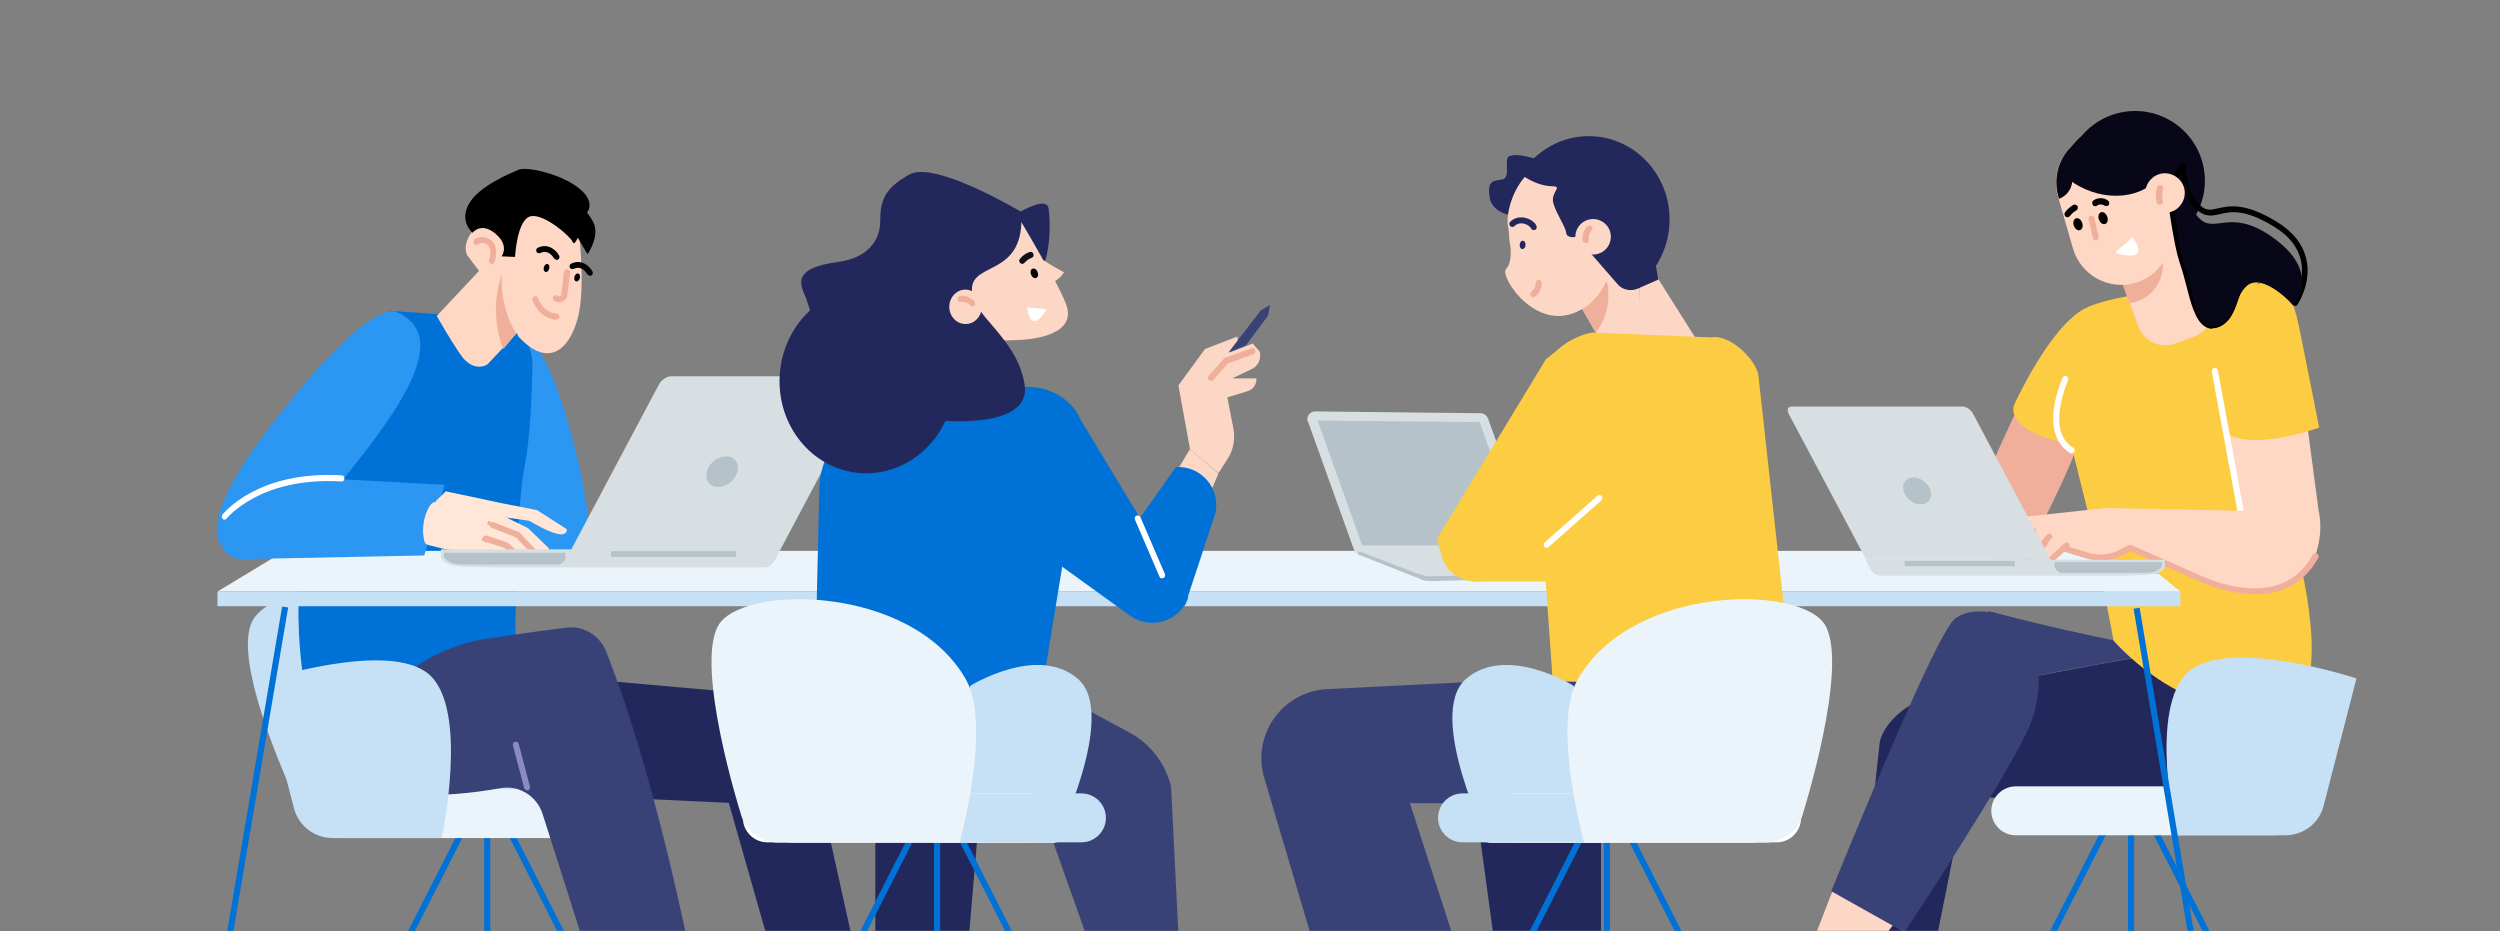 <?xml version="1.0" encoding="UTF-8"?> <svg xmlns="http://www.w3.org/2000/svg" width="902" height="336" viewBox="0 0 902 336" fill="none"><rect x="0" y="0" width="902" height="336" fill="#808080" stroke="none"/><mask id="mask0_1729_8952" style="mask-type:alpha" maskUnits="userSpaceOnUse" x="0" y="0" width="902" height="336"><rect width="902" height="336" rx="30" fill="white"></rect></mask><g mask="url(#mask0_1729_8952)"><path d="M210.54 302.146H171.257C164.637 302.146 158.899 297.732 157.354 291.332L145.547 245.539C145.547 245.539 191.45 230.422 206.126 243.111C220.692 255.911 210.65 302.146 210.65 302.146H210.54Z" fill="#C6E0F5"></path><path d="M161.107 302.145H121.824C115.203 302.145 109.465 297.732 107.92 291.332C107.92 291.332 82.762 239.139 91.148 223.911C99.424 208.904 144.003 208.794 163.534 243.221C173.134 260.104 161.217 302.256 161.217 302.256L161.107 302.145Z" fill="#C6E0F5"></path><path d="M669.688 347.277L678.184 267.939C678.184 267.277 681.053 252.712 707.205 248.298H707.315H707.426C714.488 247.746 726.405 245.429 740.088 242.891C762.046 238.698 789.301 233.512 806.957 233.512C824.612 233.512 820.639 234.615 824.17 236.822L824.943 237.263L825.384 238.036C825.495 238.367 829.026 245.76 830.35 255.36C832.005 268.491 828.584 279.194 820.419 286.477C817.881 288.684 811.812 291.222 786.874 291.222C758.515 291.222 719.894 287.912 709.081 286.919L694.846 357.981L669.688 347.388V347.277Z" fill="#23285C"></path><path d="M740.086 242.78C754.873 240.022 771.976 236.711 787.093 234.836C763.48 232.629 720.886 221.373 720.445 221.263L717.466 220.491L716.583 223.47C714.486 230.863 715.81 238.808 720.224 246.422C726.073 245.429 732.804 244.104 740.197 242.78H740.086Z" fill="#394277"></path><path d="M663.396 315.718L645.962 360.739L658.541 366.367L684.362 331.939C684.362 331.939 666.927 316.491 663.396 315.829V315.718Z" fill="#FDD7C5"></path><path d="M660.748 321.456C660.748 321.456 668.031 303.58 672.003 294.201C700.362 226.339 704.224 223.801 706.1 222.698C708.307 221.263 711.065 220.601 714.265 220.601C722.541 220.601 731.369 225.456 731.7 225.677L733.355 226.56V228.325C733.355 228.656 733.576 229.318 733.686 229.98C734.9 235.387 737.769 248.187 732.583 261.208C725.962 277.76 687.12 336.353 687.12 336.353L660.748 321.567V321.456Z" fill="#394277"></path><path d="M799.121 111.139L762.156 113.677C753.659 114.229 747.259 121.843 747.37 130.891C747.59 142.477 748.252 157.815 750.239 167.415C753.77 184.85 762.597 231.194 762.597 231.194C762.597 231.194 794.708 268.601 829.797 251.056C830.57 250.725 849.99 235.277 799.121 111.25V111.139Z" fill="#FCCC42"></path><path d="M778.188 298.635L776.222 299.637L833.481 412.015L835.447 411.013L778.188 298.635Z" fill="#0072D7"></path><path d="M759.269 297.421L702.01 409.798L703.976 410.8L761.235 298.423L759.269 297.421Z" fill="#0072D7"></path><path d="M769.989 298.726H767.782V412.822H769.989V298.726Z" fill="#0072D7"></path><path d="M820.858 301.374H727.286C722.43 301.374 718.458 297.402 718.458 292.546C718.458 287.691 722.43 283.719 727.286 283.719H820.858C825.713 283.719 829.686 287.691 829.686 292.546C829.686 297.402 825.713 301.374 820.858 301.374Z" fill="#EBF4FB"></path><path d="M785.217 301.373H824.5C831.121 301.373 836.859 296.959 838.403 290.559L850.21 244.766C850.21 244.766 804.307 229.649 789.631 242.339C774.955 255.028 785.107 301.373 785.107 301.373H785.217Z" fill="#C6E0F5"></path><path d="M204.362 150.422C186.928 91.056 163.866 122.725 170.817 149.428C177.88 176.132 186.155 215.856 209.328 204.049C209.328 204.049 218.817 199.856 204.362 150.422Z" fill="#2C96F3"></path><path d="M140.364 112.132L177.329 114.67C185.826 115.222 192.226 122.835 192.116 131.884C191.895 143.47 191.233 158.808 189.247 168.408C185.716 185.842 185.826 244.325 185.826 244.325L117.523 275.111C117.523 275.111 84.088 203.939 140.364 112.132Z" fill="#0072D7"></path><path d="M166.256 298.552L108.997 410.929L110.963 411.931L168.223 299.554L166.256 298.552Z" fill="#0072D7"></path><path d="M184.965 299.542L182.999 300.544L240.258 412.921L242.225 411.919L184.965 299.542Z" fill="#0072D7"></path><path d="M176.887 299.718H174.68V413.815H176.887V299.718Z" fill="#0072D7"></path><path d="M123.811 302.367H217.383C222.239 302.367 226.211 298.394 226.211 293.539C226.211 288.684 222.239 284.711 217.383 284.711H123.811C118.956 284.711 114.983 288.684 114.983 293.539C114.983 298.394 118.956 302.367 123.811 302.367Z" fill="#EBF4FB"></path><path d="M187.261 242.89L277.302 250.835C283.812 251.387 289.109 256.132 290.543 262.421L318.24 387.221L312.061 390.311C312.061 390.311 317.909 396.159 333.468 401.566C345.275 405.649 348.033 411.607 348.033 411.607L296.944 410.614L294.847 401.676L262.957 289.676L192.447 286.366L187.261 242.89Z" fill="#23285C"></path><path d="M125.799 267.828C125.909 265.18 127.013 262.532 128.668 260.435C134.516 253.042 151.288 234.173 174.461 230.642C188.254 228.545 197.964 227.221 204.364 226.449C210.433 225.676 216.282 229.208 218.599 234.835C226.213 253.925 243.206 303.249 258.654 396.27C259.095 398.697 253.026 401.897 246.626 404.545C239.233 407.635 230.847 403.773 228.42 396.159L195.757 293.649C193.661 287.139 187.151 283.166 180.53 284.38C161.22 287.801 124.695 291.111 125.799 267.828Z" fill="#394277"></path><path d="M190.24 285.152C189.798 285.152 189.357 284.821 189.136 284.38L185.053 268.932C184.943 268.38 185.274 267.718 185.826 267.608C186.377 267.497 187.04 267.828 187.15 268.38L191.233 283.828C191.343 284.38 191.012 285.042 190.46 285.152C190.46 285.152 190.24 285.152 190.129 285.152H190.24Z" fill="#8B8BC4"></path><path d="M159.343 302.367H120.06C113.439 302.367 107.701 297.953 106.046 291.553L94.239 245.76C94.239 245.76 140.143 230.643 154.819 243.332C169.384 256.132 159.343 302.367 159.343 302.367Z" fill="#C6E0F5"></path><path d="M157.578 114.008C157.578 114.008 165.413 127.691 167.73 129.898C172.364 134.312 176.006 131.333 176.006 131.333L195.978 110.036L177.551 92.712L157.578 114.008Z" fill="#FFD8C5"></path><path d="M208.336 78.918C208.336 78.918 211.757 103.525 208.336 115.222C205.026 126.918 197.302 132.656 186.929 121.291C186.929 121.291 186.488 117.649 182.405 121.843C178.212 126.146 174.24 130.56 174.24 130.56C174.24 130.56 164.088 110.367 166.626 105.953C169.274 101.539 173.136 98.118 173.136 98.118L168.612 92.16C168.612 92.16 165.854 87.746 172.254 81.456C178.764 75.167 194.764 63.139 208.116 79.029L208.336 78.918Z" fill="#FFD8C5"></path><path d="M207.233 99.884C207.013 100.656 207.344 101.429 207.895 101.539C208.447 101.65 208.999 101.098 209.219 100.325C209.44 99.553 209.109 98.781 208.557 98.67C208.006 98.56 207.454 99.112 207.233 99.884Z" fill="black"></path><path d="M196.199 96.463C195.978 97.236 196.309 98.008 196.861 98.118C197.413 98.229 197.965 97.677 198.185 96.905C198.406 96.132 198.075 95.36 197.523 95.249C196.972 95.139 196.42 95.691 196.199 96.463Z" fill="black"></path><path d="M200.833 93.704C200.502 93.704 200.061 93.484 199.84 93.153C199.619 92.822 197.854 89.843 194.985 91.277C194.433 91.498 193.771 91.277 193.55 90.836C193.33 90.284 193.55 89.622 193.992 89.401C197.854 87.525 200.723 90.394 201.716 92.16C202.047 92.711 201.826 93.374 201.275 93.704C201.054 93.704 200.944 93.815 200.723 93.815L200.833 93.704Z" fill="black"></path><path d="M212.861 99.442C212.53 99.442 212.089 99.222 211.868 98.891C211.648 98.559 209.882 95.58 207.013 97.015C206.462 97.235 205.799 97.015 205.579 96.573C205.358 96.022 205.579 95.36 206.02 95.139C209.882 93.263 212.751 96.132 213.744 97.897C214.075 98.449 213.855 99.111 213.303 99.442C213.082 99.442 212.972 99.553 212.751 99.553L212.861 99.442Z" fill="black"></path><path d="M201.827 109.043C201.385 109.043 200.723 108.932 200.061 108.601C199.509 108.381 199.289 107.719 199.509 107.167C199.73 106.615 200.392 106.394 200.944 106.615C201.385 106.836 201.827 106.946 202.047 106.836C202.268 106.726 202.489 106.394 202.489 106.174L203.482 98.119C203.482 97.567 204.144 97.126 204.696 97.126C205.247 97.126 205.689 97.788 205.689 98.339L204.696 106.505C204.696 106.725 204.365 108.16 203.04 108.712C202.709 108.822 202.268 109.043 201.716 109.043H201.827Z" fill="#F0AF9B"></path><path d="M200.724 115.333C199.951 115.333 194.875 115.112 192.117 108.381C191.896 107.829 192.117 107.167 192.669 106.946C193.22 106.726 193.882 106.946 194.103 107.498C196.42 113.126 200.503 113.126 200.724 113.126C201.275 113.126 201.827 113.567 201.827 114.229C201.827 114.781 201.386 115.333 200.724 115.333Z" fill="#F0AF9B"></path><path d="M185.826 92.712C185.826 92.712 186.488 79.139 191.453 78.036C196.309 76.932 205.909 85.429 206.571 87.194C207.233 88.96 208.446 85.76 208.446 85.76L211.978 91.719C211.978 91.719 216.833 84.877 213.853 79.801C210.874 74.725 211.426 77.153 211.426 77.153C211.426 77.153 215.509 73.401 209.109 68.105C202.709 62.808 190.019 59.939 187.04 61.263C184.06 62.587 173.026 67.001 169.274 73.401C165.522 79.801 170.488 83.994 170.488 83.994C170.488 83.994 173.578 79.912 178.764 84.325C183.95 88.629 180.971 92.491 180.971 92.491L186.047 92.712H185.826Z" fill="black"></path><path d="M177.55 95.139C177.44 95.139 177.33 95.139 177.109 95.139C176.557 94.919 176.226 94.257 176.447 93.705C176.778 92.932 177.33 90.505 176.447 89.07C175.785 87.856 174.571 87.636 174.13 87.636C173.468 87.636 172.916 87.856 172.806 87.967C172.475 88.408 171.702 88.519 171.261 88.188C170.819 87.856 170.709 87.084 171.04 86.643C171.702 85.87 172.916 85.429 174.24 85.539C176.006 85.65 177.55 86.643 178.323 88.077C179.868 90.725 178.433 94.477 178.323 94.698C178.102 95.139 177.771 95.36 177.33 95.36L177.55 95.139Z" fill="#F0AF9B"></path><path d="M182.184 110.587C183.067 114.229 184.501 117.539 186.267 120.298L181.633 125.925C180.97 124.491 180.529 122.835 180.088 121.18C178.212 113.567 178.653 105.622 181.081 99.001C180.86 102.753 181.191 106.725 182.184 110.587Z" fill="#F0AF9B"></path><path d="M346.377 376.077H315.812V276.767H354.763L346.377 376.077Z" fill="#23285C"></path><path d="M294.625 250.946H382.68L407.508 264.298C415.121 268.381 420.528 275.553 422.515 283.829L427.149 376.739H405.853L374.735 289.015H315.811C304.997 289.015 296.28 280.408 296.17 269.594C296.059 259.663 295.618 249.953 294.735 250.836L294.625 250.946Z" fill="#394277"></path><path d="M768.666 198.753H102.735L78.459 213.429H786.652L768.666 198.753Z" fill="#EBF4FB"></path><path d="M101.795 218.803L67.788 419.864L69.964 420.232L103.971 219.171L101.795 218.803Z" fill="#0072D7"></path><path d="M771.979 219.275L769.803 219.639L803.459 420.76L805.635 420.396L771.979 219.275Z" fill="#0072D7"></path><path d="M786.652 213.429H78.459V218.725H786.652V213.429Z" fill="#C6E0F5"></path><path d="M471.95 152.187L488.501 198.311C488.943 199.415 489.936 200.187 491.15 200.187H550.515C552.501 200.187 553.825 198.201 553.163 196.325L536.832 150.863C536.391 149.87 535.398 149.098 534.294 149.098L474.598 148.436C472.612 148.436 471.177 150.311 471.839 152.187H471.95Z" fill="#D7DFE2"></path><path d="M491.48 196.767L475.37 151.746L533.853 152.298L549.743 196.767H491.48Z" fill="#B6C2C9"></path><path d="M512.446 208.904L490.046 200.077V198.973C490.156 198.973 555.48 200.077 555.48 200.077L574.68 206.256C575.673 206.587 575.453 208.021 574.46 208.132L516.198 209.677C514.873 209.677 513.66 209.456 512.446 209.015V208.904Z" fill="#B6C2C9"></path><path d="M512.446 207.359L490.046 198.752H555.48L574.68 204.711C575.673 205.042 575.453 206.477 574.46 206.477L516.198 207.911C514.873 207.911 513.66 207.69 512.446 207.249V207.359Z" fill="#D7DFE2"></path><path d="M614.516 126.366L581.743 130.339L566.295 103.635L591.123 89.29L614.516 126.366Z" fill="#FDD7C5"></path><path d="M562.984 61.152C562.984 61.152 556.363 77.704 552.612 78.145C548.75 78.587 538.598 78.145 537.494 71.304C536.391 64.463 539.26 65.456 542.239 64.683C545.108 63.911 542.57 57.18 544.446 56.407C546.212 55.635 548.529 55.856 552.943 56.959C557.356 57.952 563.094 61.152 563.094 61.152H562.984Z" fill="#23285C"></path><path d="M598.074 83.111C598.074 67.773 586.046 55.746 571.26 55.415C546.984 54.863 543.232 76.601 544.005 81.125C544.225 82.118 544.336 83.222 544.446 84.215C544.446 85.87 544.667 87.525 544.998 89.07C545.218 92.601 544.998 95.359 543.343 97.125C540.915 99.773 555.26 122.063 571.701 110.918C586.267 110.697 598.074 98.339 598.074 83.222V83.111Z" fill="#FDD7C5"></path><path d="M573.247 49.125C563.316 49.125 554.598 54.201 549.302 62.035C551.84 61.373 554.598 60.932 557.357 60.932C576.116 60.932 591.454 78.146 591.454 99.222C591.454 120.297 591.453 101.539 591.343 102.753C598.074 97.235 602.378 88.739 602.378 79.139C602.378 62.587 589.357 49.125 573.247 49.125Z" fill="#23285C"></path><path d="M546.764 61.263C546.764 61.263 552.612 67.001 560.115 67.221C564.088 67.221 559.343 69.318 560.446 73.29C561.55 77.263 564.86 81.787 565.081 83.994C565.302 86.201 568.722 85.428 568.722 85.428L583.619 102.532C585.384 104.628 588.364 105.18 590.791 104.187L598.295 100.876L596.971 93.042L585.164 62.807C585.164 62.807 558.902 49.676 546.874 61.263H546.764Z" fill="#23285C"></path><path d="M574.792 91.829C578.326 91.829 581.192 88.963 581.192 85.429C581.192 81.894 578.326 79.029 574.792 79.029C571.257 79.029 568.392 81.894 568.392 85.429C568.392 88.963 571.257 91.829 574.792 91.829Z" fill="#FDD7C5"></path><path d="M553.163 107.167C552.832 107.167 552.501 107.056 552.28 106.725C551.949 106.174 552.06 105.511 552.501 105.18C554.046 104.187 554.046 102.091 554.046 102.091C554.046 101.539 554.598 100.987 555.149 100.987C555.701 100.987 556.253 101.429 556.253 102.091C556.253 102.753 556.253 105.291 553.825 107.056C553.604 107.167 553.384 107.277 553.163 107.277V107.167Z" fill="#EFAF9B"></path><path d="M572.142 87.746C571.59 87.746 571.149 87.304 571.039 86.863C571.039 86.753 570.597 83.663 572.694 81.677C573.135 81.235 573.797 81.235 574.239 81.677C574.68 82.118 574.68 82.78 574.239 83.222C572.915 84.435 573.246 86.532 573.246 86.532C573.246 87.084 572.915 87.746 572.363 87.746C572.363 87.746 572.363 87.746 572.253 87.746H572.142Z" fill="#EFAF9B"></path><path d="M553.384 83.001C552.943 83.001 552.502 82.78 552.391 82.339C552.17 81.897 551.177 81.015 549.853 80.684C548.97 80.463 547.536 80.463 546.433 81.567C545.991 82.008 545.329 82.008 544.888 81.567C544.446 81.125 544.446 80.463 544.888 80.022C546.322 78.587 548.308 78.146 550.295 78.587C552.17 79.029 553.936 80.242 554.377 81.567C554.598 82.118 554.377 82.78 553.715 83.001C553.605 83.001 553.495 83.001 553.274 83.001H553.384Z" fill="#23285C"></path><path d="M550.404 88.518C550.404 89.291 549.742 89.953 549.19 89.842C548.638 89.842 548.197 89.07 548.307 88.187C548.417 87.305 548.969 86.753 549.521 86.863C550.073 86.863 550.514 87.635 550.404 88.518Z" fill="#23285C"></path><path d="M570.818 111.359L575.784 119.966C578.542 116.435 580.308 111.911 580.308 107.056C580.308 102.201 580.087 103.194 579.536 101.428C577.77 105.621 574.791 109.152 570.929 111.47L570.818 111.359Z" fill="#EFAF9B"></path><path d="M577.659 259.001V369.015H543.121L529.218 267.056L577.659 259.001Z" fill="#23285C"></path><path d="M640.004 240.573L478.901 248.628C463.121 249.401 452.087 264.297 455.838 279.635L482.983 371.222H535.066L508.694 289.787H617.604C630.956 289.787 642.652 280.959 646.294 268.159C647.618 255.249 640.004 240.573 640.004 240.573Z" fill="#394277"></path><path d="M572.032 181.87H531.646V209.787H572.032V181.87Z" fill="#FCCC42"></path><path d="M557.797 129.566L518.404 194.449L520.391 201.18C522.597 208.904 532.639 212.325 540.032 207.911L577.991 185.29C577.991 185.29 603.701 93.042 557.797 129.566Z" fill="#FCCC42"></path><path d="M646.846 247.967L634.377 134.974C632.832 128.905 623.784 120.519 617.495 121.732L574.46 119.967C561.439 122.615 552.281 134.312 553.274 147.332L560.226 245.76L646.846 247.967Z" fill="#FCCC42"></path><path d="M558.018 197.649C557.687 197.649 557.356 197.539 557.245 197.318C556.804 196.877 556.914 196.215 557.245 195.774L576.335 178.891C576.776 178.449 577.438 178.56 577.88 178.891C578.321 179.332 578.211 179.994 577.88 180.436L558.79 197.318C558.569 197.539 558.349 197.649 558.018 197.649Z" fill="white"></path><path d="M537.053 304.022H576.336C582.956 304.022 588.694 299.608 590.239 293.208L567.729 247.415C567.729 247.415 543.453 232.298 528.887 244.988C514.322 257.788 537.053 304.022 537.053 304.022Z" fill="#C6E0F5"></path><path d="M589.027 301.232L587.061 302.234L644.32 414.611L646.286 413.609L589.027 301.232Z" fill="#0072D7"></path><path d="M570.166 300.079L512.907 412.457L514.874 413.458L572.133 301.081L570.166 300.079Z" fill="#0072D7"></path><path d="M580.86 301.375H578.653V415.471H580.86V301.375Z" fill="#0072D7"></path><path d="M631.728 304.023H538.156C533.301 304.023 529.328 300.05 529.328 295.195C529.328 290.34 533.301 286.368 538.156 286.368H631.728C636.583 286.368 640.556 290.34 640.556 295.195C640.556 300.05 636.583 304.023 631.728 304.023Z" fill="white"></path><path d="M640.999 303.912H547.426C542.571 303.912 538.599 299.939 538.599 295.084C538.599 290.229 542.571 286.256 547.426 286.256H640.999C645.854 286.256 649.826 290.229 649.826 295.084C649.826 299.939 645.854 303.912 640.999 303.912Z" fill="white"></path><path d="M570.597 303.912H527.673C522.818 303.912 518.846 299.939 518.846 295.084C518.846 290.229 522.818 286.256 527.673 286.256H570.597C575.453 286.256 579.425 290.229 579.425 295.084C579.425 299.939 575.453 303.912 570.597 303.912Z" fill="#C6E0F5"></path><path d="M571.701 304.022H636.694C643.315 304.022 649.052 299.608 650.597 293.208C650.597 293.208 667.039 241.015 658.652 225.787C650.377 210.781 588.804 210.67 569.273 245.098C559.673 261.981 571.59 304.132 571.59 304.132L571.701 304.022Z" fill="#EBF4FB"></path><path d="M832.113 150.752L836.527 184.077C839.617 197.318 831.231 216.408 819.093 210.449L813.024 207.47C811.7 206.808 810.707 205.594 810.376 204.049L799.672 151.414C799.01 148.325 801.548 145.346 804.748 145.566L827.7 146.89C829.796 147.001 831.672 148.546 832.113 150.642V150.752Z" fill="#FFD8C5"></path><path d="M728.721 145.898C728.721 145.898 714.376 174.698 710.293 190.587C707.976 199.525 728.721 206.808 732.142 198.753C735.452 190.698 754.211 156.932 752.666 146.56C751.121 136.298 728.721 145.787 728.721 145.787V145.898Z" fill="#EFAF9B"></path><path d="M815.342 101.318C815.342 101.318 765.245 104.518 752.335 111.249C739.425 117.87 726.735 146.008 726.735 146.008C726.735 146.008 722.652 154.063 743.176 159.47C747.59 160.684 747.921 163.111 747.921 163.111L758.845 206.918C779.701 206.918 812.252 207.691 812.252 207.691L797.797 125.594L815.452 101.208L815.342 101.318Z" fill="#FCCC42"></path><path d="M747.59 163.663C747.37 163.663 747.149 163.663 747.039 163.553C742.073 160.574 739.977 154.836 741.08 147.001C741.963 141.263 744.059 136.519 744.17 136.298C744.39 135.746 745.052 135.526 745.604 135.746C746.156 135.967 746.377 136.629 746.156 137.181C746.156 137.401 737.88 155.388 748.032 161.567C748.583 161.898 748.694 162.56 748.363 163.112C748.142 163.443 747.811 163.663 747.37 163.663H747.59Z" fill="white"></path><path d="M817.107 101.318C817.107 101.318 825.162 96.684 829.465 117.76C833.769 138.835 836.748 154.284 836.748 154.284C836.748 154.284 810.155 163.994 801.438 154.835C785.107 137.511 801.879 107.608 817.217 101.318H817.107Z" fill="#FCCC42"></path><path d="M808.942 188.491C808.39 188.491 807.949 188.16 807.838 187.608L798.018 134.091C798.018 133.539 798.349 132.877 798.9 132.767C799.452 132.656 800.114 133.098 800.224 133.649L810.045 187.167C810.045 187.718 809.714 188.38 809.163 188.491C809.163 188.491 809.052 188.491 808.942 188.491Z" fill="white"></path><path d="M792.471 77.211C799.101 65 794.577 49.726 782.366 43.096C770.155 36.466 754.882 40.991 748.252 53.202C741.622 65.413 746.146 80.686 758.357 87.316C770.568 93.946 785.841 89.422 792.471 77.211Z" fill="#080717"></path><path d="M769.48 60.706L762.736 63.148C757.349 65.097 754.563 71.045 756.513 76.431L771.462 117.726C773.411 123.113 779.359 125.899 784.745 123.949L791.489 121.507C796.876 119.557 799.662 113.61 797.712 108.224L782.763 66.929C780.813 61.542 774.866 58.756 769.48 60.706Z" fill="#FFD8C5"></path><path d="M780.583 94.587C778.266 98.118 774.735 100.877 770.431 102.09C760.721 104.849 750.68 99.222 747.921 89.621L742.514 70.863C739.755 61.153 745.383 51.111 754.983 48.352C764.693 45.594 774.735 51.221 777.493 60.821L780.583 94.587Z" fill="#FFD8C5"></path><path d="M771.314 108.712C770.321 109.043 769.328 109.263 768.335 109.374L765.907 102.753C767.342 102.753 768.887 102.532 770.321 102.091C774.624 100.877 778.045 98.229 780.362 94.808C780.693 100.767 777.162 106.615 771.204 108.712H771.314Z" fill="#F0AF9B"></path><path d="M776.833 58.946C775.398 55.415 772.86 52.546 769.881 50.56C767.895 50.008 765.688 50.229 763.922 51.222C763.481 50.008 762.709 48.794 761.715 47.691C759.509 47.47 757.302 47.691 755.095 48.353C745.384 51.111 739.867 61.153 742.626 70.863L742.846 71.746C743.84 71.415 744.833 70.753 745.605 69.98C747.26 68.325 747.922 65.898 747.702 63.691C749.798 63.691 751.784 62.918 753.329 61.373C753.329 61.373 753.329 61.373 753.329 61.263C755.757 62.256 758.405 62.146 760.502 61.042C760.943 62.367 761.715 63.58 762.819 64.573C766.35 67.994 771.646 68.105 774.736 64.904C776.281 63.36 776.943 61.263 776.833 59.056V58.946Z" fill="#080717"></path><path d="M777.164 48.463C779.26 49.567 781.026 50.891 782.681 52.325C782.902 55.415 782.239 58.505 780.805 61.263C775.729 70.863 761.936 73.512 750.239 67.222C748.143 66.118 746.377 64.794 744.722 63.36C744.502 60.27 745.164 57.181 746.598 54.422C751.674 44.822 765.467 42.174 777.164 48.463Z" fill="#080717"></path><path d="M751.232 80.353C751.673 81.456 751.342 82.67 750.57 83.001C749.687 83.332 748.694 82.67 748.252 81.456C747.811 80.353 748.142 79.139 748.914 78.808C749.797 78.477 750.79 79.139 751.232 80.353Z" fill="black"></path><path d="M760.281 78.146C760.722 79.25 760.391 80.464 759.618 80.795C758.736 81.126 757.743 80.464 757.301 79.25C756.86 78.146 757.191 76.933 757.963 76.602C758.846 76.27 759.839 76.933 760.281 78.146Z" fill="black"></path><path d="M763.921 91.498C761.825 90.946 768.225 87.857 769.108 85.319C769.108 85.319 777.052 94.919 763.921 91.498Z" fill="white"></path><path d="M756.198 86.753C755.646 86.753 755.205 86.422 755.094 85.87L753.549 79.139C753.439 78.588 753.77 77.925 754.322 77.815C754.874 77.705 755.536 78.036 755.646 78.588L757.191 85.319C757.301 85.87 756.97 86.532 756.419 86.643H756.198V86.753Z" fill="#F0AF9B"></path><path d="M745.936 78.367C745.715 78.367 745.494 78.367 745.273 78.146C744.832 77.815 744.722 77.153 745.053 76.601C745.825 75.498 746.929 74.615 748.032 73.953C748.584 73.622 749.246 73.953 749.577 74.394C749.908 74.946 749.577 75.608 749.136 75.939C748.253 76.38 747.48 77.153 746.818 77.925C746.598 78.256 746.267 78.367 745.936 78.367Z" fill="black"></path><path d="M755.977 74.394C755.646 74.394 755.315 74.283 755.094 73.952C754.763 73.511 754.763 72.738 755.205 72.407C756.75 71.194 759.067 71.194 760.612 72.407C761.053 72.738 761.163 73.511 760.832 73.952C760.501 74.394 759.729 74.504 759.288 74.173C758.515 73.621 757.301 73.621 756.639 74.173C756.419 74.283 756.198 74.394 755.977 74.394Z" fill="black"></path><path d="M798.35 118.642C797.467 118.642 796.584 118.422 795.812 117.98C792.06 115.884 790.405 109.263 788.75 102.753C788.088 100.215 787.426 97.677 786.764 95.801C783.784 87.635 781.467 66.449 781.356 65.566C781.356 65.125 781.467 64.794 781.908 64.463C785.329 62.256 786.432 59.608 786.432 59.608C786.653 59.166 787.095 58.835 787.646 58.946C788.198 58.946 788.529 59.497 788.529 59.939C788.529 59.939 789.081 70.753 794.598 74.725C796.474 76.049 797.908 75.718 800.226 75.166C804.308 74.284 809.826 72.96 821.301 79.911C827.26 83.553 830.901 88.077 832.115 93.484C834.101 102.091 829.136 109.594 828.915 109.925C828.694 110.256 828.363 110.366 828.032 110.366C827.701 110.366 827.37 110.256 827.15 109.925C824.501 106.725 816.557 99.001 812.143 100.877C809.715 101.98 808.612 104.959 807.508 108.27C806.184 112.242 804.529 116.766 800.005 118.201C799.453 118.422 798.791 118.422 798.239 118.422L798.35 118.642ZM783.784 65.897C784.226 69.649 786.322 87.856 788.97 94.918C789.743 97.015 790.294 99.442 791.067 102.091C792.501 107.828 794.157 114.228 797.026 115.884C797.798 116.325 798.57 116.435 799.563 116.104C803.094 115.001 804.308 111.47 805.632 107.608C806.846 104.077 808.17 100.325 811.481 98.891C814.46 97.566 818.322 98.891 823.067 102.642C825.163 104.297 826.929 106.173 828.032 107.277C829.246 104.959 831.453 99.553 830.129 93.815C829.026 89.07 825.715 84.877 820.308 81.677C809.605 75.166 804.639 76.38 800.888 77.263C798.46 77.815 796.143 78.366 793.494 76.38C789.081 73.29 787.425 66.891 786.874 63.028C786.101 63.911 785.108 64.904 783.784 65.787V65.897Z" fill="black"></path><path d="M784.004 70.642C784.004 70.642 785.99 90.394 788.638 97.787C791.287 105.18 792.39 119.746 799.562 117.539C806.735 115.332 805.962 107.387 810.597 103.194C816.445 98.008 827.48 110.146 827.48 110.146C827.48 110.146 837.411 99.222 821.742 86.973C806.073 74.725 800.114 83.553 794.597 79.691C789.08 75.829 788.638 65.566 788.638 65.566C788.638 65.566 787.535 68.215 783.894 70.532L784.004 70.642Z" fill="#080717"></path><path d="M776.17 74.725C773.301 71.966 773.301 67.552 776.059 64.683C778.818 61.814 783.232 61.814 786.101 64.573C788.97 67.332 788.97 71.745 786.211 74.614C785.108 75.828 783.673 76.49 782.128 76.711L776.17 74.835V74.725Z" fill="#FFD8C5"></path><path d="M779.26 73.953C778.818 73.953 778.267 73.622 778.156 73.07C777.715 71.305 777.715 69.318 778.267 67.553C778.487 67.001 779.039 66.67 779.701 66.78C780.253 67.001 780.584 67.553 780.474 68.215C780.032 69.539 780.032 71.084 780.363 72.518C780.473 73.07 780.142 73.732 779.591 73.843H779.37L779.26 73.953Z" fill="#F0AF9B"></path><path d="M835.865 199.967L810.155 184.298C810.045 184.298 809.934 184.298 809.824 184.298L759.617 183.305L730.927 186.394C730.817 186.394 730.707 186.394 730.596 186.505L716.803 196.215C715.92 196.767 715.479 197.87 715.7 198.863C715.81 199.746 716.362 200.408 717.134 200.739C718.789 201.291 720.224 201.512 721.548 201.291C721.327 201.843 721.217 202.394 721.438 202.946C721.658 203.719 722.1 204.27 722.762 204.491C722.762 204.491 722.982 204.491 723.093 204.491C725.962 205.153 728.941 204.27 731.479 202.284C731.479 202.725 731.479 203.277 731.7 203.718C731.92 204.27 732.362 204.712 732.914 204.932C733.134 204.932 733.355 205.043 733.576 205.043C736.555 205.043 739.645 203.719 741.851 201.291L744.831 198.643L753.438 201.291C757.52 202.505 762.045 202.063 766.127 199.856L768.886 198.422L793.493 209.236C793.824 209.346 823.617 224.022 836.196 200.96C836.417 200.629 836.196 200.187 835.976 199.967H835.865Z" fill="#FFD8C5"></path><path d="M724.969 205.153C724.307 205.153 723.644 205.153 722.982 204.932C721.989 204.711 721.327 204.049 721.107 203.056C720.776 201.953 721.106 200.739 722.1 199.966L732.803 190.697C733.244 190.256 733.907 190.366 734.348 190.697C734.789 191.139 734.679 191.801 734.238 192.242L723.534 201.511C723.203 201.732 723.203 202.173 723.203 202.394C723.203 202.615 723.313 202.615 723.424 202.725C725.741 203.277 728.389 202.504 730.486 200.739L736.996 195.332C737.438 194.89 738.21 195.001 738.541 195.442C738.982 195.884 738.872 196.656 738.431 196.987L731.92 202.394C729.824 204.159 727.396 205.042 724.969 205.042V205.153Z" fill="#F0AF9B"></path><path d="M733.797 205.484C733.797 205.484 733.576 205.484 733.466 205.484C732.473 205.484 731.701 204.932 731.259 203.939C730.818 202.836 731.038 201.622 731.811 200.739L738.542 192.905C738.983 192.463 739.645 192.353 740.087 192.794C740.528 193.236 740.638 193.898 740.197 194.339L733.466 202.173C733.245 202.505 733.245 202.836 733.356 203.056C733.356 203.277 733.576 203.277 733.576 203.277C736.004 203.277 738.542 202.173 740.418 200.077L744.942 195.994C745.383 195.553 746.045 195.663 746.487 195.994C746.928 196.436 746.818 197.098 746.487 197.539L741.963 201.622C739.756 204.049 736.776 205.484 733.797 205.484Z" fill="#F0AF9B"></path><path d="M813.465 214.311C802.872 214.311 793.382 209.677 793.162 209.567L768.665 198.863L766.127 200.187C761.934 202.394 757.41 202.836 753.217 201.622L744.169 198.863C743.617 198.642 743.286 198.091 743.396 197.539C743.617 196.987 744.169 196.656 744.72 196.767L753.769 199.525C757.41 200.629 761.382 200.187 765.024 198.201L768.003 196.656C768.334 196.546 768.665 196.436 768.996 196.656L794.044 207.691C794.155 207.691 801.437 211.332 810.044 212.104C821.299 213.208 829.465 209.125 834.431 200.187C834.762 199.636 835.424 199.415 835.975 199.746C836.527 200.077 836.748 200.739 836.417 201.291C830.789 211.553 821.851 214.422 813.465 214.422V214.311Z" fill="#F0AF9B"></path><path d="M720.335 201.732C719.231 201.732 718.238 201.511 717.024 201.07C716.142 200.739 715.479 199.967 715.369 198.863C715.259 197.76 715.7 196.546 716.693 195.884C717.245 195.553 717.907 195.663 718.238 196.105C718.569 196.656 718.459 197.318 718.017 197.649C717.686 197.87 717.576 198.201 717.686 198.532C717.686 198.643 717.686 198.863 717.907 198.863C720.335 199.746 721.879 199.525 724.086 198.091C724.638 197.76 725.3 197.87 725.631 198.422C725.962 198.974 725.852 199.636 725.3 199.967C723.645 201.07 722.211 201.622 720.555 201.622L720.335 201.732Z" fill="#F0AF9B"></path><path d="M781.134 204.491V201.953H673.106L674.431 204.601L674.651 205.043C675.975 207.25 677.079 207.691 678.513 207.691H760.389C776.941 207.691 779.368 207.25 780.803 205.043L781.024 204.601L781.134 204.491Z" fill="#D7DFE2"></path><path d="M741.521 204.932L741.741 205.373C742.183 205.925 742.734 206.366 743.286 206.698H773.41C776.169 206.698 778.486 206.366 779.81 204.601L780.031 204.16V202.835H741.3V204.932H741.521Z" fill="#B6C2C9"></path><path d="M726.955 202.394H687.23V204.27H726.955V202.394Z" fill="#B6C2C9"></path><path d="M739.866 201.953L711.838 149.208C711.066 147.773 709.41 146.67 707.976 146.67H646.514C645.079 146.67 644.638 147.773 645.3 149.208L673.328 201.953H739.755H739.866Z" fill="#D7DFE2"></path><path d="M696.61 177.125C697.272 179.773 695.727 181.98 692.969 181.98C690.21 181.98 687.562 179.773 686.789 177.125C686.127 174.477 687.672 172.27 690.431 172.27C693.189 172.27 695.838 174.477 696.61 177.125Z" fill="#B6C2C9"></path><path d="M142.239 112.353C142.239 112.353 132.528 107.939 96.666 154.946C53.632 211.443 96.777 206.698 116.639 181.87C136.501 157.043 167.287 121.953 142.239 112.243V112.353Z" fill="#2C96F3"></path><path d="M93.135 171.277C95.341 171.498 160.445 174.919 160.445 174.919L153.052 200.408L87.507 201.733C80.114 201.843 76.141 192.464 80.997 186.395L93.024 171.277H93.135Z" fill="#2C96F3"></path><path d="M160.337 177.567C160.558 177.346 160.889 177.236 161.22 177.346L181.523 181.649L193.33 183.967C193.661 183.967 194.102 184.187 194.323 184.408L204.144 190.698C204.475 190.918 204.585 191.249 204.475 191.58C204.254 192.243 203.482 193.236 200.944 192.574C197.633 191.801 192.447 188.822 191.233 188.049C191.013 187.939 190.792 187.829 190.571 187.829L178.544 186.174L157.909 181.76C157.247 181.649 157.027 180.987 157.468 180.546L160.558 177.567H160.337Z" fill="#FFE6D7"></path><path d="M178.322 184.519L190.129 190.367C190.35 190.477 190.571 190.588 190.791 190.808L197.743 197.539C198.295 198.091 198.074 198.974 197.191 199.305C195.757 199.746 193.66 200.077 192.336 199.084C191.674 198.533 193.109 199.746 194.212 200.629C194.653 200.96 194.653 201.622 194.102 201.953C192.998 202.615 191.012 203.277 189.467 202.726C187.812 202.174 191.564 203.498 187.26 203.608C185.384 203.608 181.743 202.395 179.205 200.077C178.433 199.415 173.246 198.312 173.246 198.312C173.246 198.312 164.971 199.415 159.012 197.76C153.053 196.105 153.274 197.208 152.722 192.905C152.171 188.602 154.157 182.533 156.253 181.319C158.35 180.105 178.212 184.408 178.212 184.408L178.322 184.519Z" fill="#FFE6D7"></path><path d="M192.005 200.077L186.157 193.898L176.888 190.256L177.66 188.27L187.37 192.022L193.55 198.642L192.005 200.077Z" fill="#F0AF9B"></path><path d="M188.805 203.608L182.074 197.76L174.46 195.222L175.232 193.125L183.177 195.774L190.239 201.953L188.805 203.608Z" fill="#F0AF9B"></path><path d="M176.241 187.89L175.63 189.065L177.587 190.084L178.199 188.909L176.241 187.89Z" fill="#F0AF9B"></path><path d="M174.452 193.253L173.695 194.969L175.715 195.86L176.472 194.144L174.452 193.253Z" fill="#F0AF9B"></path><path d="M81.108 187.498C80.887 187.498 80.666 187.498 80.445 187.277C80.004 186.946 79.894 186.174 80.225 185.732C80.776 185.07 93.025 169.732 123.259 171.498C123.921 171.498 124.363 172.05 124.252 172.712C124.252 173.374 123.701 173.815 123.039 173.705C107.811 172.822 97.439 176.463 91.37 179.774C84.859 183.305 81.77 187.056 81.77 187.056C81.549 187.387 81.218 187.498 80.887 187.498H81.108Z" fill="white"></path><path d="M159.123 201.18V198.201H281.606L280.171 201.18L279.84 201.732C278.295 204.27 277.192 204.711 275.537 204.711H182.627C163.868 204.711 161.109 204.27 159.454 201.732L159.123 201.18Z" fill="#D7DFE2"></path><path d="M204.033 201.732L203.702 202.173C203.261 202.835 202.599 203.277 201.937 203.718H167.73C164.64 203.718 161.992 203.387 160.447 201.29L160.116 200.849V199.415H204.033V201.842V201.732Z" fill="#B6C2C9"></path><path d="M265.606 198.863H220.475V200.96H265.606V198.863Z" fill="#B6C2C9"></path><path d="M206.02 198.421L237.799 138.615C238.682 137.07 240.558 135.746 242.213 135.746H311.951C313.495 135.746 314.157 137.07 313.275 138.615L281.495 198.421H206.13H206.02Z" fill="#D7DFE2"></path><path d="M255.013 170.173C254.24 173.263 256.006 175.69 259.096 175.69C262.185 175.69 265.275 173.263 266.047 170.173C266.82 167.083 265.054 164.656 261.965 164.656C258.875 164.656 255.785 167.083 255.013 170.173Z" fill="#B6C2C9"></path><path d="M407.066 199.194L429.356 162.007L439.618 170.835L421.411 213.869L407.066 199.194Z" fill="#FDD7C5"></path><path d="M446.239 121.511L434.763 125.925L425.163 139.056L429.356 162.007L439.618 170.725L442.929 165.538C445.025 162.338 445.687 158.476 445.025 154.725L442.818 143.359L450.101 141.152C451.977 140.6 453.301 138.835 453.301 136.959V136.518H444.584L451.756 133.097C453.742 132.104 454.846 130.007 454.625 127.911V127.028L451.977 123.938L443.48 127.249L445.798 124.6C446.57 123.718 446.791 122.614 446.349 121.511H446.239Z" fill="#FDD7C5"></path><path d="M454.955 111.911L443.259 127.139L449.438 124.711L457.493 113.897L458.266 110.035L454.955 111.911Z" fill="#394277"></path><path d="M436.97 137.401C436.75 137.401 436.419 137.401 436.198 137.181C435.757 136.739 435.646 136.077 436.088 135.636L441.495 129.457C441.605 129.346 441.826 129.236 441.936 129.125L451.426 125.705C451.977 125.484 452.639 125.705 452.86 126.367C453.081 126.919 452.86 127.581 452.198 127.801L443.039 131.112L437.853 137.07C437.632 137.291 437.301 137.401 436.97 137.401Z" fill="#EFAF9B"></path><path d="M390.626 159.359L375.729 250.394L293.854 252.38L295.619 176.021C295.95 162.559 305.66 151.194 318.902 148.766L366.24 139.939C380.033 137.401 392.612 147.442 390.626 159.359Z" fill="#0072D7"></path><path d="M387.094 146.78L428.694 215.746C425.494 224.242 415.122 227.442 407.729 222.146L362.929 189.815L387.094 146.78Z" fill="#0072D7"></path><path d="M401.771 200.297L424.281 168.518C433.329 167.966 440.501 176.242 438.515 185.18L427.481 218.614L401.771 200.297Z" fill="#0072D7"></path><path d="M419.315 208.684C418.874 208.684 418.433 208.463 418.322 208.022L409.495 187.498C409.274 186.946 409.495 186.284 410.046 186.063C410.598 185.842 411.26 186.063 411.481 186.615L420.308 207.139C420.529 207.691 420.308 208.353 419.757 208.573C419.646 208.573 419.426 208.573 419.315 208.573V208.684Z" fill="white"></path><path d="M360.171 85.319L368.336 76.27C368.336 76.27 377.495 70.974 378.267 74.946C379.04 78.918 380.033 99.663 369.881 103.636C359.619 107.498 360.281 85.319 360.281 85.319H360.171Z" fill="#23285C"></path><path d="M383.895 98.228C382.35 97.456 378.709 95.359 376.392 93.814C372.088 86.09 367.785 78.918 367.785 78.918C367.785 78.918 369.22 85.759 361.385 89.18C352.778 93.042 341.854 109.594 340.64 112.463C338.985 116.325 340.64 120.849 344.282 122.615C346.599 123.718 368.447 122.615 368.447 122.615C368.447 122.615 388.53 122.063 384.888 110.477C384.337 108.601 382.682 105.29 380.695 101.428C382.13 100.546 383.233 99.332 384.006 98.118L383.895 98.228Z" fill="#FDD7C5"></path><path d="M368.336 76.381C368.336 76.381 337.329 57.843 328.17 62.919C319.011 67.995 317.577 72.519 317.577 79.801C317.577 87.084 312.611 92.932 303.232 94.367C293.853 95.691 286.239 97.788 290.101 105.843C293.853 113.898 298.377 143.581 316.143 148.105C336.556 153.291 372.749 155.939 369.66 138.505C366.57 121.07 350.46 114.119 350.68 104.188C350.901 94.257 370.101 99.884 368.446 76.381H368.336Z" fill="#23285C"></path><path d="M344.297 139.6C345.686 121.126 332.722 105.091 315.342 103.784C297.962 102.477 282.746 116.394 281.357 134.868C279.968 153.342 292.931 169.378 310.312 170.685C327.692 171.991 342.907 158.075 344.297 139.6Z" fill="#23285C"></path><path d="M370.543 110.918L377.605 111.581C377.605 111.581 372.198 121.512 370.543 110.918Z" fill="white"></path><path d="M374.295 98.008C374.736 98.891 374.626 99.884 373.964 100.215C373.302 100.546 372.529 100.215 372.088 99.222C371.647 98.339 371.757 97.346 372.419 97.015C373.081 96.684 373.854 97.015 374.295 98.008Z" fill="#010101"></path><path d="M368.778 95.139C368.557 95.139 368.226 95.139 368.116 94.918C367.675 94.477 367.564 93.815 368.006 93.374C368.888 92.27 370.102 91.387 371.426 90.946C371.978 90.725 372.64 90.946 372.861 91.608C373.081 92.16 372.861 92.822 372.199 93.043C371.206 93.374 370.323 94.036 369.661 94.808C369.44 95.029 369.109 95.249 368.778 95.249V95.139Z" fill="#10101A"></path><path d="M354.212 111.139C353.991 114.56 351.122 117.208 347.922 116.877C344.722 116.657 342.294 113.677 342.515 110.257C342.736 106.836 345.605 104.188 348.805 104.519C352.005 104.85 354.432 107.719 354.212 111.139Z" fill="#FDD7C5"></path><path d="M350.79 110.477C350.459 110.477 350.239 110.367 350.018 110.146C349.135 109.153 347.701 108.711 346.818 108.932C346.266 109.042 345.604 108.711 345.494 108.16C345.383 107.608 345.714 106.946 346.266 106.836C348.032 106.394 350.128 107.167 351.563 108.711C352.004 109.153 351.894 109.815 351.563 110.256C351.342 110.477 351.121 110.587 350.79 110.587V110.477Z" fill="#EFAF9B"></path><path d="M380.805 304.022H341.523C334.902 304.022 329.164 299.608 327.619 293.208L350.13 247.415C350.13 247.415 374.405 232.298 388.971 244.988C403.536 257.788 380.805 304.022 380.805 304.022Z" fill="#C6E0F5"></path><path d="M328.645 300.124L271.386 412.501L273.352 413.503L330.611 301.126L328.645 300.124Z" fill="#0072D7"></path><path d="M347.435 301.208L345.469 302.21L402.728 414.587L404.694 413.586L347.435 301.208Z" fill="#0072D7"></path><path d="M339.205 301.374H336.998V415.471H339.205V301.374Z" fill="#0072D7"></path><path d="M286.128 304.022H379.701C384.556 304.022 388.528 300.05 388.528 295.195C388.528 290.34 384.556 286.367 379.701 286.367H286.128C281.273 286.367 277.301 290.34 277.301 295.195C277.301 300.05 281.273 304.022 286.128 304.022Z" fill="white"></path><path d="M276.861 303.912H370.433C375.288 303.912 379.261 299.94 379.261 295.084C379.261 290.229 375.288 286.257 370.433 286.257H276.861C272.006 286.257 268.033 290.229 268.033 295.084C268.033 299.94 272.006 303.912 276.861 303.912Z" fill="white"></path><path d="M347.26 303.912H390.184C395.04 303.912 399.012 299.94 399.012 295.084C399.012 290.229 395.04 286.257 390.184 286.257H347.26C342.405 286.257 338.433 290.229 338.433 295.084C338.433 299.94 342.405 303.912 347.26 303.912Z" fill="#C6E0F5"></path><path d="M346.047 304.022H281.054C274.433 304.022 268.695 299.608 267.15 293.208C267.15 293.208 250.709 241.015 259.095 225.787C267.371 210.781 328.943 210.67 348.474 245.098C358.074 261.981 346.157 304.132 346.157 304.132L346.047 304.022Z" fill="#EBF4FB"></path></g></svg> 